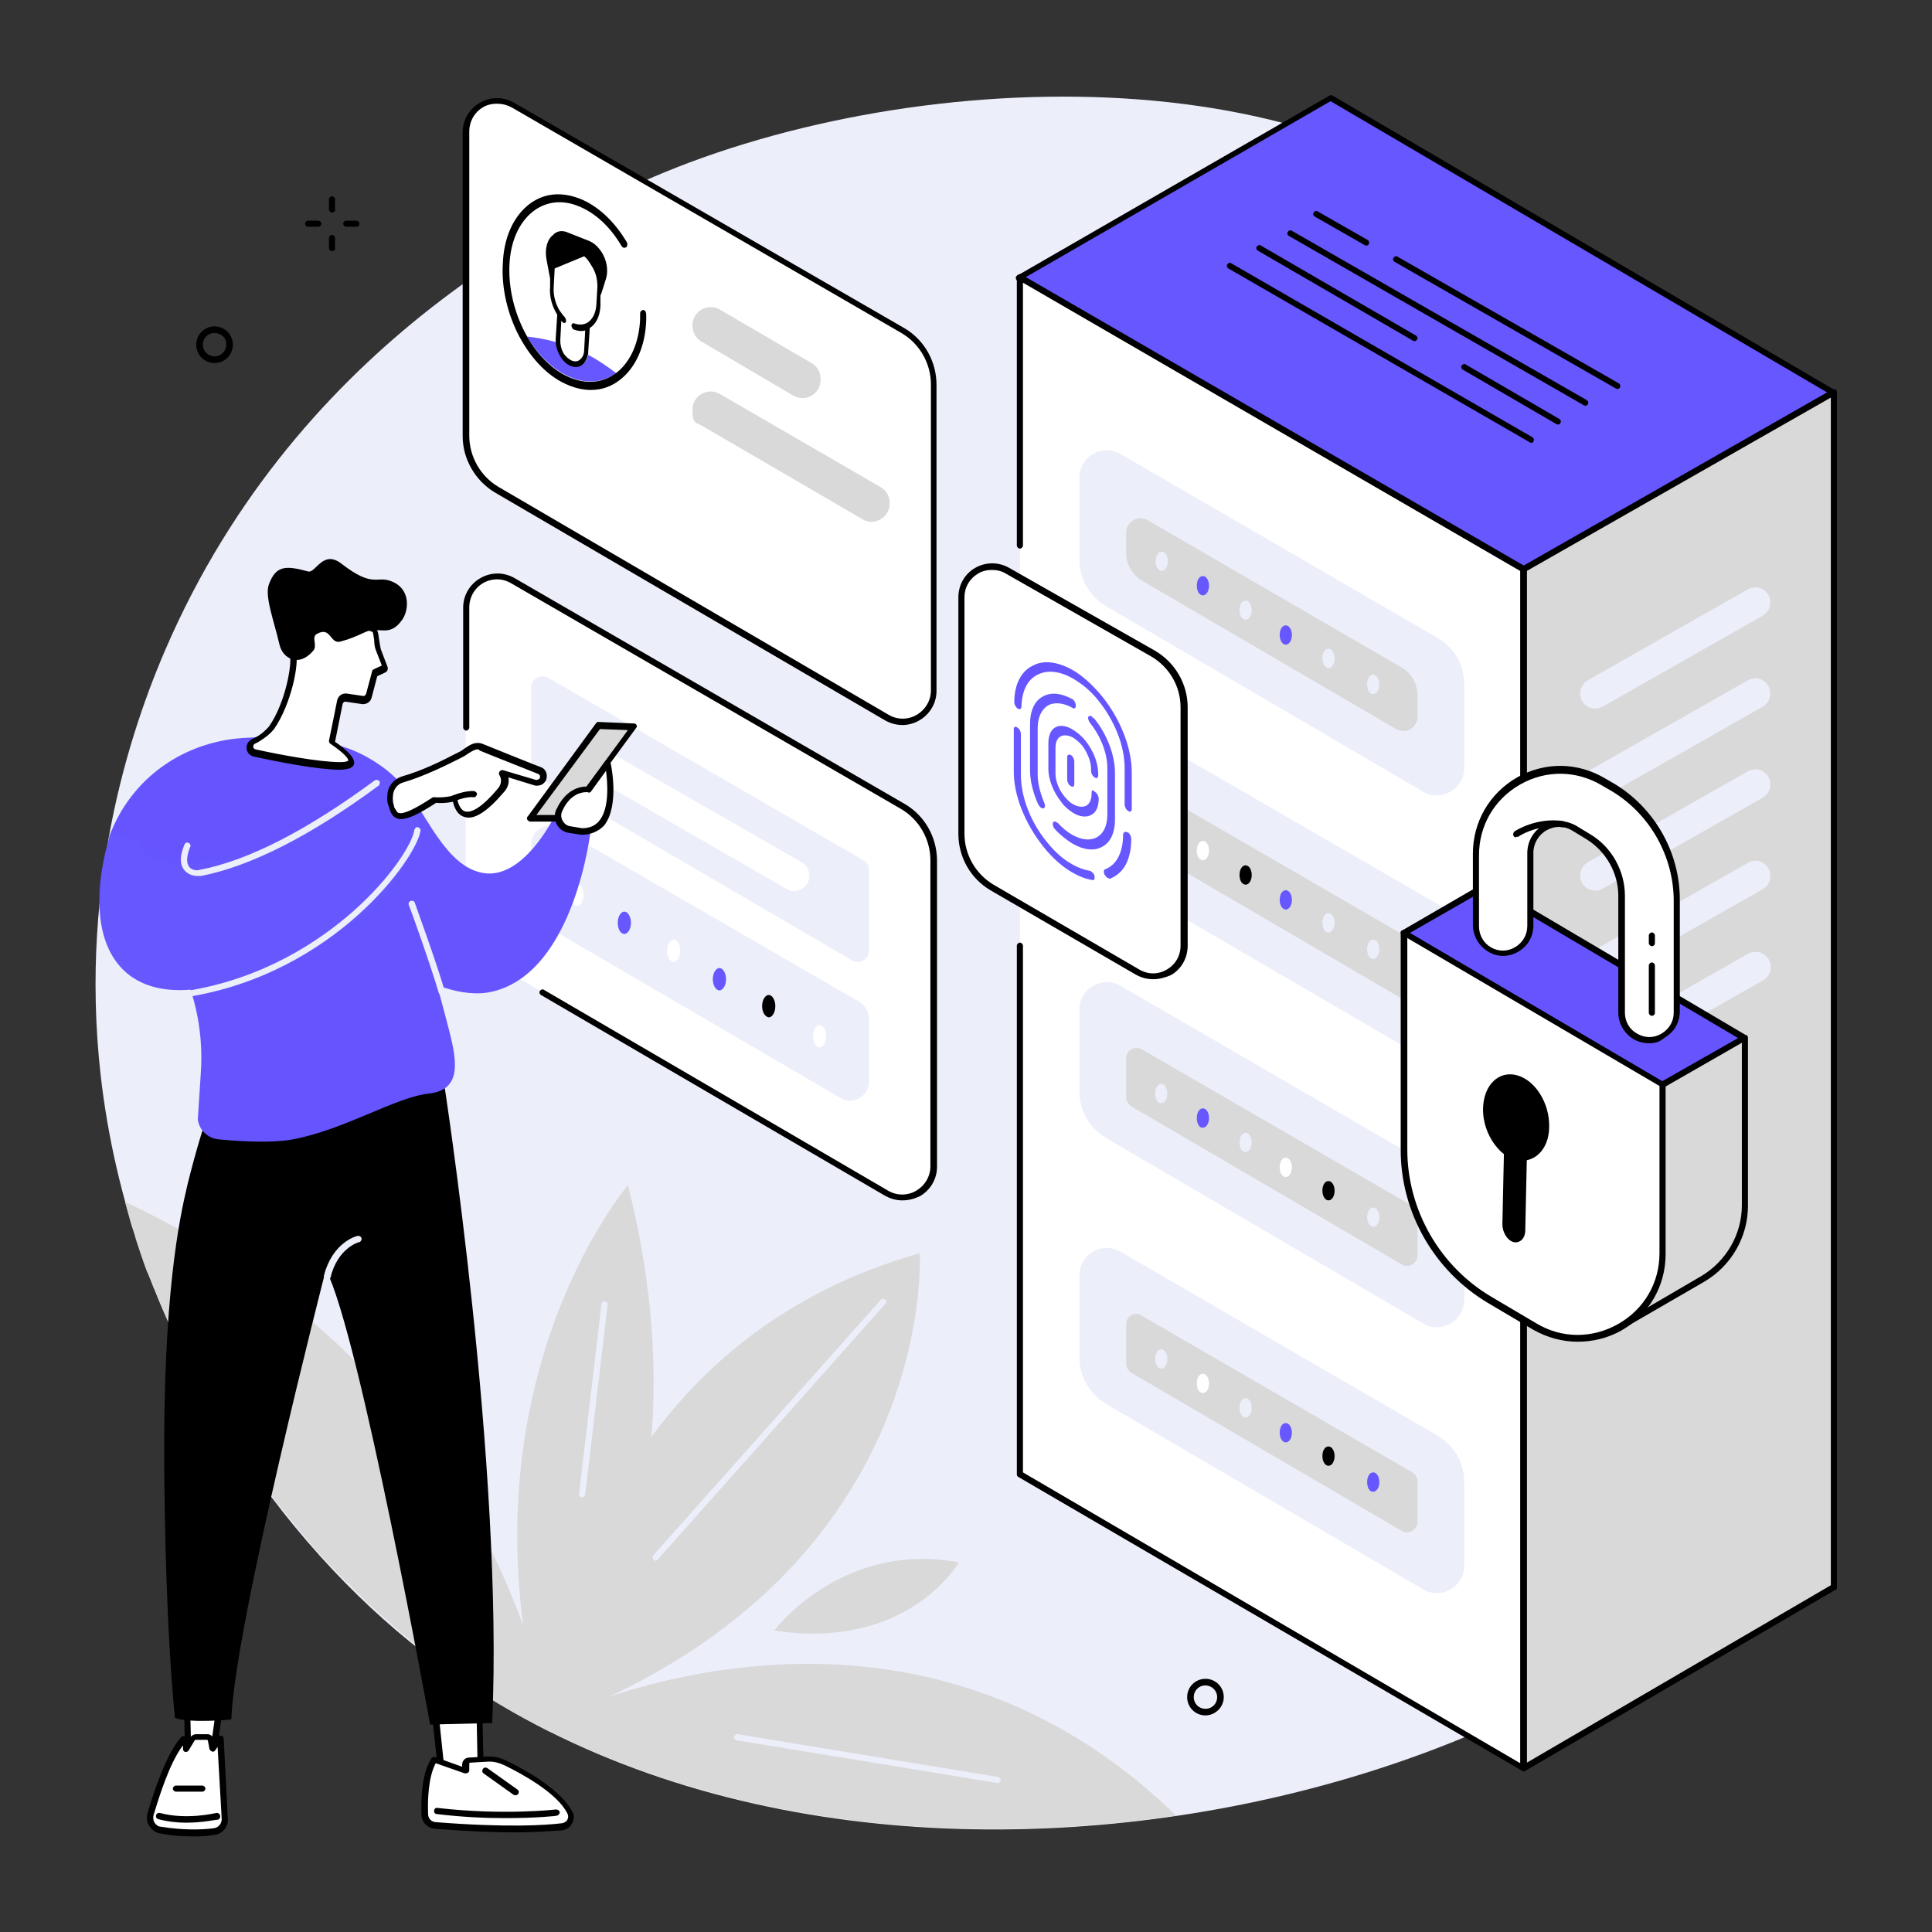 <?xml version="1.0" encoding="UTF-8"?>
<svg id="Layer_1" data-name="Layer 1" xmlns="http://www.w3.org/2000/svg" version="1.1" viewBox="0 0 380 380">
  <rect x="0" y="0" width="380" height="380" fill="#333333" stroke="none"/>
  <defs>
    <style>
      .cls-1 {
        fill: #eceefa;
      }

      .cls-1, .cls-2, .cls-3, .cls-4, .cls-5, .cls-6 {
        stroke-width: 0px;
      }

      .cls-2 {
        fill: #000;
      }

      .cls-3 {
        fill: #6757ff;
      }

      .cls-4 {
        fill: #65f;
      }

      .cls-5 {
        fill: #d9d9d9;
      }

      .cls-6 {
        fill: #fff;
      }
    </style>
  </defs>
  <path class="cls-1" d="M33.8,124.9c-7.4,16.3-18.4,47.6-14,86.6,5.7,49.9,33.6,89.3,60.8,111.4,90.3,73.4,255.6,26,277.5-43.2,4-12.5,2.9-24.7,1.5-39.5-4.4-47.4-27.4-61.4-42.9-111.7-14.1-45.8-.2-50.9-13.4-71.3-28.6-44.1-111.1-46.4-167.8-25.2-21.7,8.2-74.6,33.1-101.7,92.9"/>
  <path class="cls-3" d="M360.7,77.2l-61,34.9-99.3-57.5,61.4-35.4,98.9,58"/>
  <path class="cls-2" d="M201.6,54.6l98,56.8,59.8-34.2-97.7-57.3-60.1,34.7ZM299.7,112.8c0,0-.2,0-.3-.1l-99.3-57.5c-.2-.1-.3-.3-.3-.5s0-.4.3-.5l61.4-35.4c.2-.1.4-.1.6,0l98.9,58c.2.1.3.3.3.5s0,.4-.3.5l-61,34.9c-.1.1-.2.1-.3.1"/>
  <path class="cls-5" d="M299.7,347.8V111.9l61-34.8v235.1l-61,35.6"/>
  <path class="cls-2" d="M300.3,112.3v234.4l59.8-34.9V78.2l-59.8,34.1ZM299.7,348.4c0,0-.2,0-.3-.1-.2-.1-.3-.3-.3-.5V111.9c0-.2,0-.4.3-.5l61-34.8c.2-.1.4-.1.6,0,.2.1.3.3.3.5v235.1c0,.2,0,.4-.3.5l-61,35.6c-.1,0-.2,0-.3,0"/>
  <path class="cls-6" d="M299.7,347.8V111.9l-99.1-57.4v235.4l99.1,57.9"/>
  <path class="cls-2" d="M299.7,348.4c0,0-.2,0-.3-.1l-99.1-57.8c-.2-.1-.3-.3-.3-.5v-104c0-.3.3-.6.6-.6s.6.3.6.6v103.6l97.8,57.2V112.3l-97.8-56.7v51.7c0,.3-.3.6-.6.6s-.6-.3-.6-.6v-52.8c0-.2,0-.4.3-.5s.4-.1.6,0l99.1,57.4c.2.1.3.3.3.5v235.9c0,.2,0,.4-.3.5,0,.1-.2.1-.3.1"/>
  <path class="cls-1" d="M288,151v-16.4c0-3.8-2-7.2-5.2-9.1l-62.4-36.2c-3.6-2.1-8.1.5-8.1,4.7v16.1c0,3.7,2,7.2,5.2,9.1l62.4,36.5c3.6,2.1,8.1-.5,8.1-4.7"/>
  <path class="cls-5" d="M221.5,104.8v4c0,2.2,1.2,4.2,3.1,5.4l50,29.2c1.9,1.1,4.2-.3,4.2-2.4v-4.3c0-2.2-1.2-4.3-3.1-5.4l-50-29c-1.9-1-4.2.3-4.2,2.5"/>
  <path class="cls-1" d="M227.3,110.4c0-1.1.5-1.9,1.2-1.9s1.2.9,1.2,1.9-.5,1.9-1.2,1.9-1.2-.9-1.2-1.9"/>
  <path class="cls-3" d="M235.4,115.2c0-1.1.5-1.9,1.2-1.9s1.2.9,1.2,1.9-.5,1.9-1.2,1.9-1.2-.8-1.2-1.9"/>
  <path class="cls-1" d="M243.8,120c0-1.1.5-1.9,1.2-1.9s1.2.9,1.2,1.9-.5,1.9-1.2,1.9-1.2-.8-1.2-1.9"/>
  <path class="cls-3" d="M251.7,124.9c0-1.1.5-1.9,1.2-1.9s1.2.9,1.2,1.9-.5,1.9-1.2,1.9-1.2-.9-1.2-1.9"/>
  <path class="cls-1" d="M260.1,129.5c0-1.1.5-1.9,1.2-1.9s1.2.8,1.2,1.9-.5,1.9-1.2,1.9-1.2-.9-1.2-1.9"/>
  <path class="cls-1" d="M268.9,134.6c0-1.1.5-1.9,1.2-1.9s1.2.9,1.2,1.9-.5,1.9-1.2,1.9c-.7.1-1.2-.8-1.2-1.9"/>
  <path class="cls-1" d="M288,203.3v-19.3c0-1.9-1-3.7-2.7-4.7l-65-37.6c-3.6-2.1-8.1.5-8.1,4.7v19c0,1.9,1,3.7,2.7,4.7l65,37.9c3.6,2.1,8.1-.5,8.1-4.7"/>
  <path class="cls-5" d="M221.5,155.8v7.7c0,.7.4,1.4,1,1.8l53.2,31.1c1.4.8,3.1-.2,3.1-1.8v-7.9c0-.7-.4-1.4-1-1.8l-53.2-30.8c-1.4-.8-3.1,0-3.1,1.7"/>
  <path class="cls-6" d="M235.4,167.3c0-1.1.5-1.9,1.2-1.9s1.2.9,1.2,1.9-.5,1.9-1.2,1.9c-.7,0-1.2-.8-1.2-1.9"/>
  <path class="cls-2" d="M243.8,172.1c0-1.1.5-1.9,1.2-1.9s1.2.9,1.2,1.9-.5,1.9-1.2,1.9-1.2-.8-1.2-1.9"/>
  <path class="cls-3" d="M251.7,177c0-1.1.5-1.9,1.2-1.9s1.2.9,1.2,1.9-.5,1.9-1.2,1.9-1.2-.9-1.2-1.9"/>
  <path class="cls-1" d="M260.1,181.5c0-1.1.5-1.9,1.2-1.9s1.2.9,1.2,1.9-.5,1.9-1.2,1.9c-.7.1-1.2-.8-1.2-1.9"/>
  <path class="cls-1" d="M268.9,186.7c0-1.1.5-1.9,1.2-1.9s1.2.9,1.2,1.9-.5,1.9-1.2,1.9c-.7.1-1.2-.8-1.2-1.9"/>
  <path class="cls-1" d="M288,255.6v-16.4c0-3.8-2-7.2-5.2-9.1l-62.4-36.2c-3.6-2.1-8.1.5-8.1,4.7v16.1c0,3.7,2,7.2,5.2,9.1l62.4,36.5c3.6,2.1,8.1-.5,8.1-4.7"/>
  <path class="cls-5" d="M221.5,208.1v7.7c0,.7.4,1.4,1,1.8l53.2,31.1c1.4.8,3.1-.2,3.1-1.8v-7.9c0-.7-.4-1.4-1-1.8l-53.2-30.8c-1.4-.8-3.1.2-3.1,1.7"/>
  <path class="cls-1" d="M227.2,215.1c0-1.1.5-1.9,1.2-1.9s1.2.9,1.2,1.9-.5,1.9-1.2,1.9-1.2-.8-1.2-1.9"/>
  <path class="cls-3" d="M235.4,219.9c0-1.1.5-1.9,1.2-1.9s1.2.9,1.2,1.9-.5,1.9-1.2,1.9c-.7.1-1.2-.8-1.2-1.9"/>
  <path class="cls-1" d="M243.8,224.7c0-1.1.5-1.9,1.2-1.9s1.2.9,1.2,1.9-.5,1.9-1.2,1.9-1.2-.8-1.2-1.9"/>
  <path class="cls-6" d="M251.7,229.6c0-1.1.5-1.9,1.2-1.9s1.2.9,1.2,1.9-.5,1.9-1.2,1.9-1.2-.8-1.2-1.9"/>
  <path class="cls-2" d="M260.1,234.2c0-1.1.5-1.9,1.2-1.9s1.2.9,1.2,1.9-.5,1.9-1.2,1.9-1.2-.9-1.2-1.9"/>
  <path class="cls-1" d="M268.9,239.4c0-1.1.5-1.9,1.2-1.9s1.2.9,1.2,1.9-.5,1.9-1.2,1.9-1.2-.9-1.2-1.9"/>
  <path class="cls-1" d="M288,307.9v-16.4c0-3.8-2-7.2-5.2-9.1l-62.4-36.2c-3.6-2.1-8.1.5-8.1,4.7v16.1c0,3.7,2,7.2,5.2,9.1l62.4,36.5c3.6,2.1,8.1-.5,8.1-4.7"/>
  <path class="cls-5" d="M221.5,260.5v7.7c0,.7.4,1.4,1,1.8l53.2,31.1c1.4.8,3.1-.2,3.1-1.8v-7.9c0-.7-.4-1.4-1-1.8l-53.2-30.8c-1.4-.9-3.1,0-3.1,1.7"/>
  <path class="cls-1" d="M227.2,267.3c0-1.1.5-1.9,1.2-1.9s1.2.9,1.2,1.9-.5,1.9-1.2,1.9-1.2-.9-1.2-1.9"/>
  <path class="cls-6" d="M235.4,272.1c0-1.1.5-1.9,1.2-1.9s1.2.9,1.2,1.9-.5,1.9-1.2,1.9-1.2-.8-1.2-1.9"/>
  <path class="cls-1" d="M243.8,276.9c0-1.1.5-1.9,1.2-1.9s1.2.9,1.2,1.9-.5,1.9-1.2,1.9-1.2-.8-1.2-1.9"/>
  <path class="cls-3" d="M251.7,281.8c0-1.1.5-1.9,1.2-1.9s1.2.9,1.2,1.9-.5,1.9-1.2,1.9-1.2-.9-1.2-1.9"/>
  <path class="cls-2" d="M260.1,286.4c0-1.1.5-1.9,1.2-1.9s1.2.9,1.2,1.9-.5,1.9-1.2,1.9-1.2-.9-1.2-1.9"/>
  <path class="cls-3" d="M268.9,291.5c0-1.1.5-1.9,1.2-1.9s1.2.9,1.2,1.9-.5,1.9-1.2,1.9c-.7.1-1.2-.8-1.2-1.9"/>
  <path class="cls-1" d="M343.8,187.6l-31.4,17.9c-.9.5-1.5,1.5-1.5,2.6h0c0,2.3,2.4,3.7,4.4,2.6l31.5-17.9c.9-.5,1.5-1.5,1.5-2.6,0-2.3-2.5-3.7-4.5-2.6"/>
  <path class="cls-1" d="M343.8,169.7l-31.5,17.9c-.9.5-1.5,1.5-1.5,2.6h0c0,2.3,2.4,3.7,4.4,2.6l31.5-17.9c.9-.5,1.5-1.5,1.5-2.6,0-2.3-2.4-3.8-4.4-2.6"/>
  <path class="cls-1" d="M343.8,151.7l-31.5,17.9c-.9.5-1.5,1.5-1.5,2.6h0c0,2.3,2.4,3.7,4.4,2.6l31.5-17.9c.9-.5,1.5-1.5,1.5-2.6,0-2.3-2.4-3.7-4.4-2.6"/>
  <path class="cls-1" d="M343.8,133.8l-31.5,17.9c-.9.5-1.5,1.5-1.5,2.6h0c0,2.3,2.4,3.7,4.4,2.6l31.5-17.9c.9-.5,1.5-1.5,1.5-2.6,0-2.3-2.4-3.7-4.4-2.6"/>
  <path class="cls-1" d="M343.8,115.9l-31.5,17.9c-.9.5-1.5,1.5-1.5,2.6h0c0,2.3,2.4,3.7,4.4,2.6l31.5-17.9c.9-.5,1.5-1.5,1.5-2.6,0-2.3-2.4-3.7-4.4-2.6"/>
  <path class="cls-2" d="M318.1,76.5c0,0-.2,0-.3-.1l-43.5-24.9c-.3-.2-.4-.6-.2-.8.2-.3.6-.4.8-.2l43.5,24.9c.3.2.4.6.2.8,0,.2-.3.3-.5.3"/>
  <path class="cls-2" d="M268.7,48.3c0,0-.2,0-.3-.1l-9.8-5.6c-.3-.2-.4-.5-.2-.8s.5-.4.8-.2l9.8,5.6c.3.2.4.5.2.8,0,.2-.2.3-.5.3"/>
  <path class="cls-2" d="M311.8,79.8c0,0-.2,0-.3-.1l-58-33.3c-.3-.2-.4-.5-.2-.8s.5-.4.8-.2l58,33.3c.3.2.4.5.2.8,0,.2-.3.3-.5.3"/>
  <path class="cls-2" d="M306.4,83.5c0,0-.2,0-.3-.1l-18.4-10.7c-.3-.2-.4-.6-.2-.8.2-.3.6-.4.8-.2l18.4,10.7c.3.2.4.5.2.8,0,.2-.3.3-.5.3"/>
  <path class="cls-2" d="M278.2,67.1c0,0-.2,0-.3-.1l-30.5-17.7c-.3-.2-.4-.6-.2-.8.2-.3.6-.4.8-.2l30.5,17.7c.3.2.4.6.2.8-.1.2-.3.3-.5.3"/>
  <path class="cls-2" d="M301.2,87.1c0,0-.2,0-.3-.1l-59.3-34.2c-.3-.2-.4-.6-.2-.8.2-.3.5-.4.8-.2l59.2,34.2c.3.2.4.5.2.8,0,.2-.2.3-.4.3"/>
  <path class="cls-6" d="M159.5,148.2l-58.7-34c-4.1-2.4-9.2.6-9.2,5.3v59.8c0,4.4,2.3,8.4,6.1,10.6l76.7,44.8c4.1,2.4,9.2-.6,9.2-5.3v-60.2c0-4.4-2.3-8.4-6.1-10.6l-18-10.4"/>
  <path class="cls-2" d="M177.5,236.1c-1.2,0-2.3-.3-3.4-.9l-67.7-39.5c-.3-.2-.4-.6-.2-.8.2-.3.6-.4.8-.2l67.7,39.5c1.7,1,3.8,1,5.5,0s2.8-2.8,2.8-4.8v-60.2c0-4.1-2.2-8-5.8-10.1l-76.7-44.4c-1.7-1-3.8-1-5.5,0s-2.7,2.8-2.7,4.8v23.6c0,.3-.3.6-.6.6s-.6-.3-.6-.6v-23.6c0-2.4,1.3-4.6,3.4-5.8,2.1-1.2,4.6-1.2,6.7,0l76.7,44.4c4,2.3,6.4,6.6,6.4,11.2v60.2c0,2.4-1.3,4.6-3.4,5.8-1.1.5-2.2.8-3.4.8"/>
  <path class="cls-1" d="M170.9,187v-15.9c0-.8-.4-1.5-1.1-1.9l-62-35.9c-1.5-.8-3.3.2-3.3,1.9v15.6c0,.8.4,1.5,1.1,1.9l62,36.2c1.4.9,3.3-.2,3.3-1.9"/>
  <path class="cls-6" d="M159.2,172.3h0c0-1.2-.6-2.1-1.5-2.7l-37.3-21.4c-2-1.1-4.4.3-4.4,2.6s.6,2,1.5,2.6l37.3,21.5c1.9,1.1,4.4-.4,4.4-2.6"/>
  <path class="cls-1" d="M170.9,212.8v-12.5c0-1.3-.7-2.5-1.8-3.2l-59.1-34.2c-2.5-1.4-5.5.3-5.5,3.2v12.2c0,1.3.7,2.5,1.8,3.2l59.1,34.5c2.4,1.4,5.5-.4,5.5-3.2"/>
  <path class="cls-6" d="M112.2,176c0-1.2.6-2.2,1.3-2.2s1.3,1,1.3,2.2-.6,2.2-1.3,2.2-1.3-1-1.3-2.2"/>
  <path class="cls-3" d="M121.5,181.5c0-1.2.6-2.2,1.3-2.2s1.3,1,1.3,2.2-.6,2.2-1.3,2.2-1.3-.9-1.3-2.2"/>
  <path class="cls-6" d="M131.2,187c0-1.2.6-2.2,1.3-2.2s1.3,1,1.3,2.2-.6,2.2-1.3,2.2-1.3-1-1.3-2.2"/>
  <path class="cls-3" d="M140.2,192.6c0-1.2.6-2.2,1.3-2.2s1.3,1,1.3,2.2-.6,2.2-1.3,2.2c-.7,0-1.3-1-1.3-2.2"/>
  <path class="cls-2" d="M149.9,197.9c0-1.2.6-2.2,1.3-2.2s1.3,1,1.3,2.2-.6,2.2-1.3,2.2c-.7-.1-1.3-1-1.3-2.2"/>
  <path class="cls-6" d="M159.9,203.8c0-1.2.6-2.2,1.3-2.2s1.3,1,1.3,2.2-.6,2.2-1.3,2.2-1.3-1-1.3-2.2"/>
  <path class="cls-6" d="M232.9,186v-46.9c0-4.3-2.3-8.4-6.1-10.5l-28.7-16.3c-4-2.3-9.1.6-9.1,5.2v46.5c0,4.3,2.3,8.3,6,10.5l28.7,16.7c4.1,2.3,9.2-.6,9.2-5.2"/>
  <path class="cls-2" d="M195.1,112.1c-.9,0-1.9.2-2.7.7-1.7,1-2.7,2.7-2.7,4.7v46.5c0,4.1,2.2,7.9,5.7,10l28.7,16.7c1.7,1,3.7,1,5.4,0s2.7-2.7,2.7-4.7v-46.9c0-4.1-2.2-7.9-5.8-10l-28.6-16.3c-.8-.5-1.8-.7-2.7-.7ZM226.8,192.6c-1.2,0-2.3-.3-3.4-.9l-28.6-16.6c-3.9-2.3-6.3-6.5-6.3-11.1v-46.5c0-2.4,1.2-4.6,3.3-5.8,2.1-1.2,4.6-1.2,6.7,0l28.7,16.3c3.9,2.3,6.4,6.5,6.4,11.1v46.9c0,2.4-1.2,4.6-3.3,5.8-1.2.5-2.3.8-3.5.8"/>
  <path class="cls-3" d="M200.1,143.1c.4.2.7.8.7,1.3v8.1c0,4.2,1.9,9.2,5.1,13.1,1.6,2,3.3,3.5,5,4.4,1.2.7,2.4,1.1,3.5,1.3,0,0,.2,0,.2.1.3.2.6.5.7.9,0,.5,0,.9-.4.8-1.3-.2-2.6-.7-4-1.5-1.9-1.1-3.9-2.8-5.7-5.1-3.6-4.5-5.9-10.2-5.8-15v-8.1c0-.4.3-.6.7-.3"/>
  <path class="cls-3" d="M221.8,163.7c.4.2.7.8.7,1.3,0,2.1-.4,3.8-1.1,5.1-.7,1.3-1.8,2.2-3,2.7,0,.1-.3,0-.5-.1s-.4-.3-.6-.6c-.3-.5-.2-1,0-1.1,1.1-.4,2-1.2,2.6-2.3.6-1.1,1-2.6,1-4.5,0-.5.4-.7.8-.5"/>
  <path class="cls-3" d="M211,143.5c.8.5,1.7,1.2,2.5,2.2,1.5,1.9,2.5,4.3,2.5,6.4v.4c0,.5-.3.7-.7.4-.4-.2-.7-.8-.7-1.3v-.4c0-1.4-.7-3.1-1.7-4.5-.6-.7-1.2-1.2-1.8-1.6-.9-.5-1.8-.6-2.4-.3-.7.3-1.1,1.1-1.1,2.3v5.1c0,1.4.7,3.2,1.8,4.5.6.7,1.1,1.2,1.7,1.5.9.5,1.8.6,2.5.3.6-.3,1.1-1.1,1.1-2.3s.3-.7.7-.4c.4.2.7.8.7,1.3,0,1.7-.6,2.8-1.5,3.2-.9.5-2.2.4-3.5-.4-.8-.5-1.7-1.2-2.4-2.2-1.5-1.9-2.5-4.4-2.5-6.4v-5.1c0-1.7.6-2.8,1.5-3.2.8-.4,2-.3,3.3.5"/>
  <path class="cls-3" d="M210.9,137.5c.4.2.7.8.7,1.3s-.3.7-.7.4c-1.8-1-3.5-1.1-4.7-.5-1.2.7-2.1,2.2-2.1,4.5v9.2c0,1.7.5,3.6,1.3,5.5.2.5.2,1-.2,1.1,0,0-.3,0-.4-.1-.2-.1-.4-.4-.6-.7-1-2.2-1.6-4.6-1.6-6.6v-9.2c0-2.8,1-4.6,2.5-5.4,1.6-.9,3.6-.7,5.8.5"/>
  <path class="cls-3" d="M214.8,141c0,.1.2.2.4.3,2.6,3.2,4.1,7.3,4.1,10.7v9.2c0,2.8-1,4.6-2.6,5.4-1.5.8-3.6.6-5.8-.7-1.1-.7-2.3-1.6-3.4-2.8-.4-.4-.5-1-.4-1.3,0-.2.4-.3.7-.1,0,.1.2.1.3.2.9,1,1.9,1.8,2.8,2.3,1.8,1,3.5,1.2,4.8.5s2.1-2.2,2.1-4.5v-9.2c0-2.8-1.3-6.2-3.4-8.8-.3-.4-.5-1-.3-1.3.2-.1.5-.1.7,0"/>
  <path class="cls-4" d="M211,131.8c1.9,1.1,3.9,2.9,5.8,5.2,3.6,4.5,5.8,10.1,5.8,14.9v7.2c0,.5-.3.7-.7.4-.4-.2-.7-.8-.7-1.3v-7.2c0-4.2-1.9-9.1-5-13-1.6-2.1-3.4-3.5-5.1-4.5-2.6-1.5-5.1-1.8-7-.8-1.9.9-3.1,3-3.2,6.3,0,.4-.3.6-.7.4-.4-.3-.7-.8-.7-1.3,0-3.7,1.5-6.2,3.7-7.2,2-1.1,4.8-.8,7.8.9"/>
  <path class="cls-3" d="M210.6,148.5c.4.2.7.8.7,1.3v4.4c0,.5-.3.7-.7.4-.4-.2-.7-.8-.7-1.3v-4.4c0-.4.3-.6.7-.4"/>
  <path class="cls-6" d="M183.6,135.8v-60.2c0-4.4-2.3-8.4-6.1-10.6L100.8,20.6c-4.1-2.4-9.2.6-9.2,5.3v59.8c0,4.4,2.3,8.4,6.1,10.6l76.7,44.8c4.1,2.4,9.2-.5,9.2-5.3"/>
  <path class="cls-2" d="M97.7,20.4c-.9,0-1.9.2-2.7.7-1.7,1-2.7,2.8-2.7,4.8v59.8c0,4.1,2.2,8,5.8,10.1l76.7,44.8c1.7,1,3.8,1,5.5,0s2.8-2.8,2.8-4.8v-60.2c0-4.1-2.2-8-5.8-10.1L100.6,21.1c-1-.5-1.9-.7-2.9-.7ZM177.5,142.6c-1.2,0-2.3-.3-3.4-.9l-76.7-44.8c-3.9-2.3-6.4-6.6-6.4-11.1V26c0-2.4,1.3-4.6,3.4-5.8s4.6-1.2,6.7,0l76.7,44.3c4,2.3,6.4,6.6,6.4,11.2v60.2c0,2.4-1.3,4.6-3.4,5.8-1,.6-2.2.9-3.3.9"/>
  <path class="cls-5" d="M161.4,74.7v-.2c0-1.3-.7-2.5-1.8-3.1l-18-10.5c-2.4-1.4-5.4.3-5.4,3.1h0c0,1.4.7,2.6,1.8,3.2l18,10.6c2.4,1.4,5.4-.3,5.4-3.1"/>
  <path class="cls-5" d="M175,99h0c0-1.4-.7-2.6-1.8-3.2l-31.6-18.3c-2.4-1.4-5.4.3-5.4,3.1s.7,2.5,1.8,3.1l31.6,18.4c2.3,1.5,5.4-.3,5.4-3.1"/>
  <path class="cls-3" d="M109.4,67.3c.2,2,1.4,4,3,4.6s2.9-.3,3.3-2.1c1.9,1,3.8,2.3,5.5,3.6-2.7,1.9-5.9,2.1-9,.8s-6.2-4-8.5-8c1.7.2,3.6.5,5.7,1.1"/>
  <path class="cls-2" d="M126.7,61h0c-.2-.1-.4,0-.5.1-.2.1-.3.3-.3.6v1.1c-.2,4.5-1.8,8.2-4.5,10.4-.1.1-.3.2-.4.3-2.5,1.8-5.6,2.1-8.8.8-3.2-1.3-6.2-4.1-8.4-7.9-.2-.3-.3-.6-.5-.9-2.2-4.2-3.3-8.9-3.1-13.4.2-4.5,1.8-8.2,4.5-10.4,2.6-2.1,5.9-2.5,9.2-1.1,3.2,1.3,6.1,4,8.3,7.7.1.2.2.3.4.4s.4,0,.6-.1c.2-.2.3-.7,0-1.1-2.4-4-5.6-7-9.1-8.4-3.8-1.5-7.4-1.1-10.3,1.3-2.9,2.4-4.7,6.4-4.9,11.4-.3,4.8.9,10,3.3,14.5,2.5,4.6,5.9,8,9.7,9.5,1.5.6,2.9.9,4.3.9,2.2,0,4.2-.7,6-2.2,2.9-2.4,4.7-6.4,4.9-11.4v-1.1c0-.5-.1-.8-.4-1"/>
  <path class="cls-2" d="M117.5,56.4l-.2,3.5c-.1,1.5-.6,2.6-1.4,3.3s-1.9.8-3,.4c-.2-.1-.5.1-.5.4s.2.7.4.8c.8.3,1.6.4,2.3.2l-.2,3.8c0,.8-.3,1.5-.8,1.9-.4.4-1,.5-1.7.2-.6-.3-1.2-.8-1.6-1.5s-.6-1.6-.6-2.4l.2-3.9c.1.1.2.2.3.3q.1.1.2.1c.2.1.3,0,.4-.2s0-.6-.2-.9c-.3-.3-.5-.6-.8-1,0,0,0-.1-.1-.1-.9-1.4-1.4-3.1-1.3-4.8l.2-3.7,5.8-2.4c.6.5,1,1.1,1.4,1.8.9,1.3,1.2,2.7,1.2,4.2ZM117.9,49c-.6-.8-1.3-1.3-2-1.6l-4.3-1.7c-1-.4-1.9-.3-2.6.3l-.2.2c-1.2.9-1.7,2.8-1.3,4.9l.7,3.7v1.5c-.2,2,.4,4,1.4,5.6l-.3,4.7v.8c.2,2,1.4,4,3,4.6s2.9-.3,3.3-2.1c.1-.2.1-.5.1-.8l.3-4.6c1.2-.7,2-2.3,2.1-4.3v-2.1c.1,0,1-3,1-3,.7-1.9.2-4.4-1.2-6.1"/>
  <path class="cls-5" d="M108.3,340.7c-.8-6.3-10.9-70.2-83.7-104.3h0c.3,1.1.6,2.2.9,3.3,0,.1.1.3.1.4.3,1.1.7,2.1,1,3.2,0,.1.1.3.1.4.7,2.1,1.4,4.3,2.2,6.4.1.1.1.3.2.4.4,1,.8,2,1.2,3,.1.1.1.3.2.4.8,2.1,1.7,4.1,2.6,6.1.1.1.1.3.2.4.4,1,.9,1.9,1.3,2.9.1.1.1.2.2.4.9,2,1.9,3.9,2.9,5.8.1.1.1.3.2.4.5.9,1,1.8,1.5,2.8.1.1.1.2.2.3.5.9,1,1.8,1.5,2.7h0c.5,1,1,1.9,1.6,2.8.1.1.2.3.2.4.5.9,1,1.7,1.6,2.6.1.1.1.2.2.3.5.8,1.1,1.7,1.6,2.5h.1c.6.9,1.1,1.8,1.7,2.6.1.1.2.3.3.4.6.8,1.1,1.6,1.7,2.4.1.1.1.2.2.3.5.8,1.1,1.5,1.7,2.3.1.1.1.2.2.2.6.8,1.2,1.6,1.7,2.3.1.1.2.3.3.4.6.8,1.2,1.5,1.8,2.3l.2.2c.6.7,1.1,1.4,1.7,2.1.1.1.1.2.2.3.6.7,1.2,1.4,1.8,2.1.1.1.2.3.3.4.6.7,1.2,1.4,1.8,2.1l.2.2c.6.7,1.2,1.3,1.8,2l.3.3c.6.7,1.2,1.3,1.8,1.9l.4.4c.6.6,1.2,1.3,1.9,1.9h.1c.6.7,1.2,1.3,1.8,1.9l.3.3,1.8,1.8c.1.1.2.2.4.3.6.6,1.3,1.2,1.9,1.7,0,0,.1,0,.1.1.6.6,1.2,1.1,1.8,1.6l.3.3c.6.5,1.2,1.1,1.8,1.6.1.1.2.2.4.3.6.5,1.3,1.1,1.9,1.6h0c8.2,7,17.5,12.9,27.3,17.8"/>
  <path class="cls-5" d="M152.3,320.7s13.2-17.7,36.3-13.4c0,0-9.9,17.4-36.3,13.4"/>
  <path class="cls-5" d="M106.8,339.1s4.3-72.8,74.1-92.6c0,0,3.8,64.3-74.1,92.6"/>
  <path class="cls-1" d="M129,307c-.1,0-.3-.1-.4-.2-.3-.2-.3-.6-.1-.9l44.7-50.2c.2-.3.6-.3.9-.1.3.2.3.6,0,.9l-44.7,50.2c-.2.2-.4.3-.5.3"/>
  <path class="cls-5" d="M106.8,339.1s34.4-35.9,16.7-106c0,.1-34.4,40.2-16.7,106"/>
  <path class="cls-1" d="M114.5,294.5s-.1,0,0,0c-.4,0-.7-.4-.6-.7l4.4-37.3c0-.3.3-.6.7-.5s.6.3.5.7l-4.4,37.3c-.1.3-.3.5-.6.5"/>
  <path class="cls-5" d="M106.2,339.2c.4.5,1.3.8,1.7,1.2,37.4,18.8,82.1,22.8,123.4,16.7-55.7-54.3-125.1-17.9-125.1-17.9"/>
  <path class="cls-1" d="M196.2,350.7h0l-51.3-8.4c-.3-.1-.6-.4-.5-.7.1-.3.4-.6.7-.5l51.2,8.4c.3.1.6.4.5.7,0,.3-.3.5-.6.5"/>
  <path class="cls-4" d="M343.2,204.2l-16.2,9.3-50.9-30,16.2-9.4,50.9,30.1"/>
  <path class="cls-2" d="M277.3,183.5l49.7,29.2,14.9-8.5-49.6-29.3-15,8.6ZM327,214c0,0-.2,0-.3-.1l-50.9-29.9c-.2-.1-.3-.3-.3-.5s0-.4.3-.5l16.2-9.4c.2-.1.4-.1.6,0l50.8,30c.2.1.3.3.3.5s0,.4-.3.5l-16.2,9.3c0,.1,0,.1-.2.1"/>
  <path class="cls-5" d="M317.8,261.5l9.2-48.2,16.2-9.2v33.1c0,5.9-3.2,11.4-8.3,14.4l-17.1,9.9"/>
  <path class="cls-2" d="M327.6,213.7l-8.9,46.6,15.9-9.3c4.9-2.9,8-8.2,8-13.9v-32l-15,8.6ZM317.8,262.1c0,0-.2,0-.4-.1s-.3-.4-.2-.6l9.2-48.2c0-.2,0-.3.3-.4l16.2-9.2c.2-.1.4-.1.6,0,.2.1.3.3.3.5v33.1c0,6.1-3.3,11.8-8.6,14.9l-17.1,9.9c0,.1-.2.1-.3.1"/>
  <path class="cls-6" d="M327,246.6v-33.3l-50.9-29.8v42.7c0,12.2,6.4,23.4,16.9,29.6l8.8,5.2c11.2,6.5,25.2-1.5,25.2-14.4"/>
  <path class="cls-2" d="M276.8,184.5v41.6c0,11.9,6.4,23,16.6,29l8.8,5.2c5,3,11,3,16.1.1s8.1-8.1,8.1-13.9v-32.9l-49.6-29.1ZM310.3,263.9c-3,0-6-.8-8.8-2.4l-8.8-5.2c-10.6-6.3-17.2-17.8-17.2-30.1v-42.7c0-.2,0-.4.3-.5s.4-.1.6,0l50.9,29.9c.2.1.3.3.3.5v33.3c0,6.3-3.3,11.9-8.7,15-2.7,1.5-5.6,2.2-8.6,2.2"/>
  <path class="cls-2" d="M298.4,211.5c3.6,1,6.4,5.5,6.3,10.1,0,3.6-1.9,6.1-4.4,6.6l-.3,13.8c0,1.6-1.1,2.6-2.3,2.3-1.2-.3-2.2-1.9-2.2-3.5l.3-13.8c-2.4-1.9-4.2-5.4-4.1-9,.1-4.6,3.1-7.5,6.7-6.5"/>
  <path class="cls-6" d="M317.2,155.1l-1.9-1.1c-11.1-6.7-25.1,1.3-25.1,14.2v14c0,1.9,1,3.7,2.6,4.6,3.6,2.1,8.1-.5,8.1-4.6v-14.3c0-4.4,4.8-7.2,8.6-4.9l2.8,1.7c4.1,2.5,6.5,6.8,6.5,11.6v23c0,1.9,1,3.7,2.7,4.7,3.6,2.1,8.1-.5,8.1-4.7v-22c.1-9.1-4.6-17.6-12.4-22.2"/>
  <path class="cls-2" d="M306.7,161.5c1.1,0,2.2.3,3.3.9l2.8,1.7c4.2,2.5,6.8,7.2,6.8,12.1v23c0,1.7.9,3.3,2.4,4.1,1.5.9,3.3.9,4.8,0s2.4-2.4,2.4-4.1v-22c0-8.8-4.7-17.1-12.2-21.6l-1.9-1.1c-5-3-11-3.1-16.1-.2s-8.1,8.1-8.1,13.9v14c0,1.7.9,3.3,2.3,4.1,1.5.9,3.3.9,4.8,0s2.4-2.4,2.4-4.2v-14.3c0-2.3,1.2-4.4,3.2-5.5.9-.5,2-.8,3.1-.8ZM324.3,205.2c-1,0-2.1-.3-3-.8-1.8-1.1-3-3.1-3-5.2v-23c0-4.5-2.4-8.7-6.2-11.1l-2.8-1.7c-1.6-1-3.5-1-5.1-.1s-2.6,2.6-2.6,4.4v14.3c0,2.2-1.1,4.1-3,5.2s-4.2,1.1-6-.1c-1.8-1.1-2.9-3.1-2.9-5.2v-14c0-6.3,3.3-11.9,8.7-15,5.5-3.1,11.9-3,17.3.2l1.9,1.1c7.9,4.8,12.8,13.5,12.8,22.7v22c0,2.2-1.1,4.1-3,5.2-1,.9-2,1.1-3.1,1.1"/>
  <path class="cls-2" d="M298.2,164.7c-.2,0-.4-.1-.5-.3-.2-.3,0-.7.2-.9.2-.1,4.3-2.8,9.6-2,.3.1.6.4.5.7,0,.3-.4.6-.7.5-4.8-.7-8.7,1.8-8.7,1.9,0,0-.3,0-.4,0"/>
  <path class="cls-2" d="M324.9,199.8c-.3,0-.6-.3-.6-.6v-9.3c0-.3.3-.6.6-.6s.6.3.6.6v9.3c0,.4-.3.6-.6.6"/>
  <path class="cls-2" d="M324.9,186.1c-.3,0-.6-.3-.6-.6v-1.5c0-.3.3-.6.6-.6s.6.3.6.6v1.5c0,.4-.3.6-.6.6"/>
  <path class="cls-6" d="M44.1,329.7l-2.2,15.6h-4.8l-.3-15.4,7.3-.2"/>
  <path class="cls-2" d="M37.6,344.8h3.7l2-14.4-6,.2.3,14.2ZM41.8,346h-4.8c-.3,0-.6-.3-.6-.6l-.3-15.4c0-.3.3-.6.6-.6l7.3-.3c.2,0,.4.1.5.2s.2.3.2.5l-2.2,15.6c-.1.4-.3.6-.7.6"/>
  <path class="cls-6" d="M42,360.3c-2.3.2-6.1.4-10.5-.4-1.4-.2-2.4-1.7-2-3.1,1.1-3.9,3.5-11.4,6.5-14.7l.7,1.9,1.2-2c.1-.2.4-.4.7-.4h2c.4,0,.9.3.9.7l.3,1.6,1.5-2.1.8,15.6c.2,1.6-.7,2.8-2.1,2.9"/>
  <path class="cls-2" d="M35.9,343.4c-2.6,3.5-4.6,10-5.7,13.6-.1.5-.1,1,.2,1.5.3.4.7.8,1.3.8,4.3.7,8,.6,10.3.3,1-.1,1.7-1,1.6-2l-.8-14-.5.7c-.1.2-.4.3-.6.2-.2-.1-.4-.2-.5-.5l-.3-1.6c0-.1-.1-.2-.3-.2h-2.1c-.1,0-.1.1-.2.1l-1.2,2c-.1.2-.4.3-.6.3s-.4-.2-.5-.4v-.8ZM42,360.3h0ZM38.1,361.2c-1.9,0-4.2-.1-6.6-.6-.9-.1-1.6-.7-2.1-1.4-.5-.7-.6-1.6-.4-2.5,1.2-4.1,3.6-11.5,6.6-15,.1-.2.4-.2.6-.2s.4.2.5.4l.2.7.5-.8c.2-.4.7-.7,1.1-.7h2.1c.8-.1,1.4.5,1.6,1.2v.2l.7-.9c.2-.2.4-.3.7-.2.2.1.4.3.4.6l.8,15.6c.2,1.7-1.1,3.2-2.7,3.3-1.1.2-2.4.3-4,.3"/>
  <path class="cls-2" d="M36.6,358.5c-1.7,0-3.6-.2-5.5-.7-.3-.1-.5-.4-.4-.8.1-.3.4-.5.8-.4,5.3,1.4,10.9,0,11,0,.3-.1.7.1.8.5.1.3-.1.7-.4.8-.5,0-3,.6-6.3.6"/>
  <path class="cls-2" d="M39.8,352.4h-5.2c-.3,0-.6-.3-.6-.6s.3-.6.6-.6h5.2c.3,0,.6.3.6.6s-.3.6-.6.6"/>
  <path class="cls-6" d="M84.9,331.1l2,18.2,7.7,1.6-.5-21.4-9.2,1.6"/>
  <path class="cls-2" d="M87.5,348.8l6.5,1.4-.4-19.9-7.9,1.3,1.8,17.2ZM94.6,351.6h-.1l-7.7-1.6c-.3-.1-.5-.3-.5-.5l-2-18.2c0-.3.2-.6.5-.7l9.2-1.5c.2,0,.4,0,.5.1s.2.3.2.5l.5,21.4c0,.2-.1.4-.2.5,0,0-.3,0-.4,0"/>
  <path class="cls-6" d="M83.6,356.9c-.1-2.8,0-7.9,1.9-10.7l6.1,2.2v-1.3c0-.4.3-.8.7-.8l3.4-.2c1.3-.1,2.5.2,3.7.8,3.4,1.7,10.7,5.6,12.7,9.8.6,1.2-.2,2.5-1.5,2.7-3.3.4-10.9.9-24.9-.2-1.2-.2-2.1-1.2-2.1-2.3"/>
  <path class="cls-2" d="M84.2,356.8c0,.9.7,1.6,1.6,1.6,14,1.1,21.5.6,24.8.2.4-.1.8-.3,1-.7s.2-.8,0-1.2c-2-4.1-9.3-8-12.4-9.5-1.1-.5-2.2-.8-3.4-.7l-3.4.2s-.1.1-.1.2v1.3c0,.2-.1.4-.3.5-.2.1-.4.1-.6.1l-5.7-2c-1.5,2.8-1.6,7.4-1.5,10ZM101,360.4c-3.9,0-9-.2-15.4-.7-1.5-.1-2.7-1.3-2.7-2.8-.1-2.9,0-8.1,2-11.1.2-.2.5-.3.7-.2l5.3,1.9v-.4c0-.8.6-1.4,1.3-1.4l3.4-.2c1.4-.1,2.8.2,4,.8,4,1.9,10.9,5.9,13,10.1.4.7.3,1.6-.1,2.3-.4.7-1.1,1.2-1.9,1.3-1.7.1-4.8.4-9.6.4"/>
  <path class="cls-2" d="M99.2,357.6c-3.8,0-8.3-.2-13.3-.8-.3,0-.6-.3-.5-.7,0-.3.3-.6.7-.5,13,1.5,23.2.3,23.3.3.3,0,.6.2.7.5,0,.3-.2.6-.5.7-.2.1-4.2.5-10.4.5"/>
  <path class="cls-2" d="M101.4,353.1c-.1,0-.2,0-.4-.1l-5.9-4.2c-.3-.2-.3-.6-.1-.9.2-.3.6-.3.9-.1l5.9,4.2c.3.2.3.6.1.9-.1.1-.3.2-.5.2"/>
  <path class="cls-2" d="M87.3,212.8s11.8,75.8,9.5,126.1l-12.2.3s-13.9-76.8-20.5-89.5c0,0-18,70-18.6,88.5,0,0-7.9.8-11.1-.3-1.7-17.8-2-38.2-2.1-49.8-.2-33.1,2.9-48.1,4.6-55.2,1.6-6.5,3.3-11.9,4.5-15.5l4.2-11.9,41.7,7.3"/>
  <path class="cls-1" d="M64.3,251.7h-.1c-.3-.1-.5-.4-.5-.7,1.6-6.6,6.4-7.9,6.6-7.9.3-.1.7.1.8.4.1.3-.1.7-.4.8-.2,0-4.3,1.2-5.7,7,0,.2-.4.4-.7.4"/>
  <path class="cls-4" d="M66.9,146.7s9.5,2.3,15,11.4c4.3,7,7.6,12.6,13.1,13.6,7.8,1.4,13.8-10.7,13.8-10.7l7.4,2.1s-3,27.9-19.2,31.9c-11.9,3-29.4-12.8-29.4-12.8l-.7-35.5"/>
  <path class="cls-4" d="M39.5,211l-.6,9.2c.3,2.1,2,3.7,4.1,3.9,2.3.2,9.7.9,14.6,0,10.2-1.9,20.2-8.3,26.7-9s5.6-6.2,4.1-12.2c-1.2-4.7-10.7-40.6-15-50.4-1.3-3-4-5.2-7.2-5.9-4.2-.9-10.5-1.9-17.5-1.5-12.3.5-22.9,7.8-27.2,19.4l12.3,21.9c4.3,7.4,6.3,16,5.7,24.6"/>
  <path class="cls-3" d="M21.6,164.3c-6.2,21,1.5,35.8,24.3,28.6,37.9-12.1,36.4-31.7,36.4-31.7l-1.9-5.3c-.8-2.3-3.5-3.4-5.7-2.3l-18,11.3c-9.4,4.3-26.6,8.5-29.7.7l-5.4-1.3"/>
  <path class="cls-1" d="M36.8,196.1c-.3,0-.6-.2-.6-.5-.1-.3.2-.7.5-.7,15.1-2.4,26.1-9.8,32.7-15.6,7.7-6.8,11.8-13.6,12.1-16.1.1-.3.4-.6.7-.5.3.1.6.4.5.7-.7,5.3-16.9,28.1-45.9,32.7.1-.1.1,0,0,0"/>
  <path class="cls-1" d="M38.9,172.3c-.9,0-1.9-.3-2.6-1.1-.7-.8-1.2-2.3,0-5.1.1-.3.5-.5.8-.3.3.1.5.5.3.8-.7,1.7-.8,3.1-.2,3.9.5.6,1.4.8,2,.6,9.6-1.8,21.2-7.8,34.5-17.6.3-.2.7-.1.9.1.2.3.1.7-.1.9-13.4,9.9-25.2,15.9-35,17.8-.2,0-.4,0-.6,0"/>
  <path class="cls-1" d="M86.9,195.7c-.3,0-.5-.2-.6-.4-1.8-6.1-5.8-17.2-5.9-17.3-.1-.3,0-.7.4-.8.3-.1.7,0,.8.4,0,.1,4.1,11.2,5.9,17.4.1.3-.1.7-.4.8,0-.1,0-.1-.2-.1"/>
  <path class="cls-5" d="M104.3,160.9h7.2c0,.1,13.2-17.9,13.2-17.9l-7-.3-13.4,18.2"/>
  <path class="cls-2" d="M105.5,160.3h5.7c0,.1,12.3-16.7,12.3-16.7l-5.5-.2-12.5,16.9ZM111.5,161.6h-7.3c-.2-.1-.4-.2-.5-.4-.1-.2-.1-.5.1-.6l13.4-18.3c.1-.2.3-.3.5-.3l7,.3c.2,0,.4.1.5.3.1.2.1.4-.1.6l-13.2,18c0,.3-.2.4-.4.4"/>
  <path class="cls-6" d="M110.1,159.1s1.7-4.2,5.6-3.9l3.8-5.2s2.9,13.5-5.1,13.5l-2.5-.4c-1.9-.3-2.8-2.4-1.8-4"/>
  <path class="cls-2" d="M110.1,159.1h0ZM115.4,155.8c-3.3,0-4.7,3.5-4.7,3.5h0c-.4.7-.4,1.4-.1,2s.8,1.1,1.5,1.2l2.4.4c1.5,0,2.6-.5,3.4-1.5,2-2.5,1.6-7.4,1.3-9.8l-2.9,4c-.1.2-.3.3-.5.3-.2-.1-.3-.1-.4-.1ZM114.4,164.2s-.1,0,0,0l-2.6-.4c-1.1-.2-2-.9-2.4-1.9s-.4-2.1.2-3c.2-.5,2-4.2,5.8-4.2h0l3.6-4.9c.1-.2.4-.3.6-.2.2.1.4.2.5.5s1.8,8.4-1.3,12.3c-1.1,1.1-2.6,1.8-4.4,1.8"/>
  <path class="cls-6" d="M106.9,153c.2-.6-.2-1.2-.7-1.5-1.6-.6-10-4-11.5-4.6-1.6-.6-2.6.8-4.3,1.6-1.5.7-6.6,3.4-11.2,4.7-1.4.4-2.3,1.6-2.4,3,0,.8,0,1.7.3,2.4.8,1.8,1.1,3.6,8.5-1.3,0,0,1.7.2,3.9-.3,0,0,.9,8.2,9.2-1.7.7-.9.9-2.1.4-3.1,0-.1-.1-.2-.1-.2l6.4,1.9c.6.1,1.4-.3,1.5-.9"/>
  <path class="cls-2" d="M106.9,153h0ZM93.9,147.4c-.5,0-1,.3-1.8.8-.4.3-.9.6-1.5.9-.2.1-.4.2-.6.3-2,1-6.6,3.3-10.7,4.5-1.1.3-1.9,1.3-2,2.5-.1.9,0,1.6.2,2.1v.2c.4.7.6,1.1.9,1.2.9.3,3.1-.7,6.6-3,.1-.1.3-.1.4-.1,0,0,1.6.2,3.7-.3.2,0,.4,0,.5.1.2.1.2.3.3.4.1.6.5,2.3,1.6,2.6.8.2,2.7,0,6.5-4.6.6-.7.7-1.7.3-2.4,0-.1-.1-.2-.1-.2-.1-.2-.1-.5.1-.7s.4-.3.7-.2l6.4,1.9c.2,0,.3,0,.5-.1s.3-.2.3-.4c.1-.3-.1-.6-.4-.7-2.5-1-10.1-4-11.5-4.6,0-.2-.2-.2-.4-.2ZM78.9,161.1c-.3,0-.5,0-.7-.1-1-.3-1.3-1.1-1.6-1.9v-.2c-.4-.7-.5-1.6-.4-2.6.1-1.7,1.3-3.1,2.9-3.6,4-1.1,8.5-3.4,10.4-4.4.2-.1.5-.2.6-.3.5-.2.9-.5,1.3-.8,1-.7,2.1-1.4,3.5-.9,1.7.7,11.4,4.6,11.5,4.6.9.3,1.3,1.3,1.1,2.2-.1.5-.4.9-.9,1.2-.4.2-1,.3-1.4.2l-5.2-1.6c.2,1-.1,2-.8,2.8-3.3,3.9-5.9,5.6-7.8,5-1.5-.4-2.1-2-2.3-3-1.5.3-2.8.3-3.3.2-3.4,2.2-5.5,3.2-6.9,3.2"/>
  <path class="cls-2" d="M89.4,157.6c-.2,0-.5-.2-.6-.4-.1-.3,0-.7.4-.8,2.6-1,4.1-.8,4.1-.8.3.1.6.4.5.7-.1.3-.4.6-.7.5,0,0-1.2-.2-3.5.7q0,0-.2,0"/>
  <path class="cls-6" d="M75.7,131.2l-1.3-3.4c-.4-1.2-.3-3.9-1-3.9,0,0-13.6-6.1-16.2,0-.4.9-.4,1.9-.1,2.8l.6,1.9c.6,1.8-.9,9.8-4.2,14.6-.8,1-1.8,1.8-3,2.4l-.6.3c-1,.5-.8,2,.3,2.3,4.5,1,12.6,2.6,16.8,2.6s0-3.7-1.6-4.8c.5-2.4,1.6-7.9,1.6-7.9.2-.5.6-.9,1.2-.9l3.5.5c.5,0,1-.4,1.1-.9l1.2-4.5,1.8-.8c0,0,0-.2,0-.3"/>
  <path class="cls-2" d="M75.1,131.4h0ZM62.6,121.7c-1,0-2,.1-2.8.4-1,.4-1.7,1-2.1,1.9-.3.7-.4,1.6-.1,2.4l.6,1.9c.7,2.1-.9,10.2-4.3,15.1h0c-.9,1.1-2,1.9-3.2,2.6l-.6.3c-.3.2-.3.5-.3.6s.1.4.5.5c4.5,1,12.5,2.5,16.6,2.5h0c1.4,0,1.6-.3,1.6-.3.1-.3-.7-1.4-3.5-3.3-.2-.1-.3-.4-.3-.6.5-2.4,1.6-7.8,1.6-7.9h0c.2-.9.9-1.4,1.7-1.4h.1l3.4.5c.2,0,.4-.2.5-.4l1.2-4.5c0-.2.2-.3.4-.4l1.5-.7-1.2-3.1h0c-.2-.5-.3-1.2-.3-1.9-.1-.6-.2-1.4-.3-1.6h0c-.2,0-6.1-2.6-10.7-2.6ZM66.8,151.4c-4.2,0-12.4-1.6-16.9-2.6-.8-.2-1.3-.8-1.4-1.5-.1-.8.3-1.5,1-1.9l.6-.3c1.1-.5,2-1.3,2.8-2.2,3.3-4.7,4.6-12.5,4.1-14l-.6-1.9c-.3-1.1-.3-2.3.1-3.3.5-1.2,1.5-2.1,2.8-2.6,4.8-1.8,13.2,1.7,14.2,2.2.8.2.9,1.3,1.1,2.7.1.6.2,1.3.3,1.7l1.3,3.4c.2.5,0,1-.5,1.2l-1.5.7-1.1,4.2c-.2.8-.9,1.3-1.7,1.3h-.1l-3.4-.5c-.2,0-.4.2-.5.4-.1.5-1,5-1.5,7.5,4.2,2.9,3.8,4.1,3.7,4.5-.3.8-1.7,1-2.8,1h0"/>
  <path class="cls-2" d="M76.9,114.3c-2.9-1.1-3.5,1.4-9.7-3.4-3.7-2.9-5.1,1.9-6.6,1.5-4.4-1.2-6.3-1.2-7.7,2.5-.9,2.4,1,7.2,2.1,12,.6,2.5,3.7,4.5,6.6,1.1.9-1-.4-2.7.7-3.3,2.8-1.6,2.6,2,4.6,1.5,1.9-.5,2.8-.9,5-1.9,2.6-1.2,4.7,1.2,7.2-2.4,1.3-1.8,1.8-6.1-2.2-7.6"/>
  <path class="cls-2" d="M65.3,41.8c-.3,0-.6-.3-.6-.6v-2c0-.3.3-.6.6-.6s.6.3.6.6v2c.1.3-.2.6-.6.6"/>
  <path class="cls-2" d="M65.3,49.4c-.3,0-.6-.3-.6-.6v-2c0-.3.3-.6.6-.6s.6.3.6.6v2c.1.3-.2.6-.6.6"/>
  <path class="cls-2" d="M62.6,44.6h-2c-.3,0-.6-.3-.6-.6s.3-.6.6-.6h2c.3,0,.6.3.6.6s-.3.6-.6.6"/>
  <path class="cls-2" d="M70.1,44.6h-2c-.3,0-.6-.3-.6-.6s.3-.6.6-.6h2c.3,0,.6.3.6.6s-.2.6-.6.6"/>
  <path class="cls-2" d="M42.2,65.5c-1.3,0-2.3,1-2.3,2.3s1.1,2.3,2.3,2.3,2.3-1,2.3-2.3c.1-1.3-1-2.3-2.3-2.3ZM42.2,71.4c-2,0-3.6-1.6-3.6-3.6s1.6-3.6,3.6-3.6,3.6,1.6,3.6,3.6-1.6,3.6-3.6,3.6"/>
  <path class="cls-2" d="M237.1,331.5c-1.3,0-2.3,1-2.3,2.3s1,2.3,2.3,2.3,2.3-1,2.3-2.3-1.1-2.3-2.3-2.3ZM237.1,337.4c-2,0-3.6-1.6-3.6-3.6s1.6-3.6,3.6-3.6,3.6,1.6,3.6,3.6c0,2-1.7,3.6-3.6,3.6"/>
</svg>